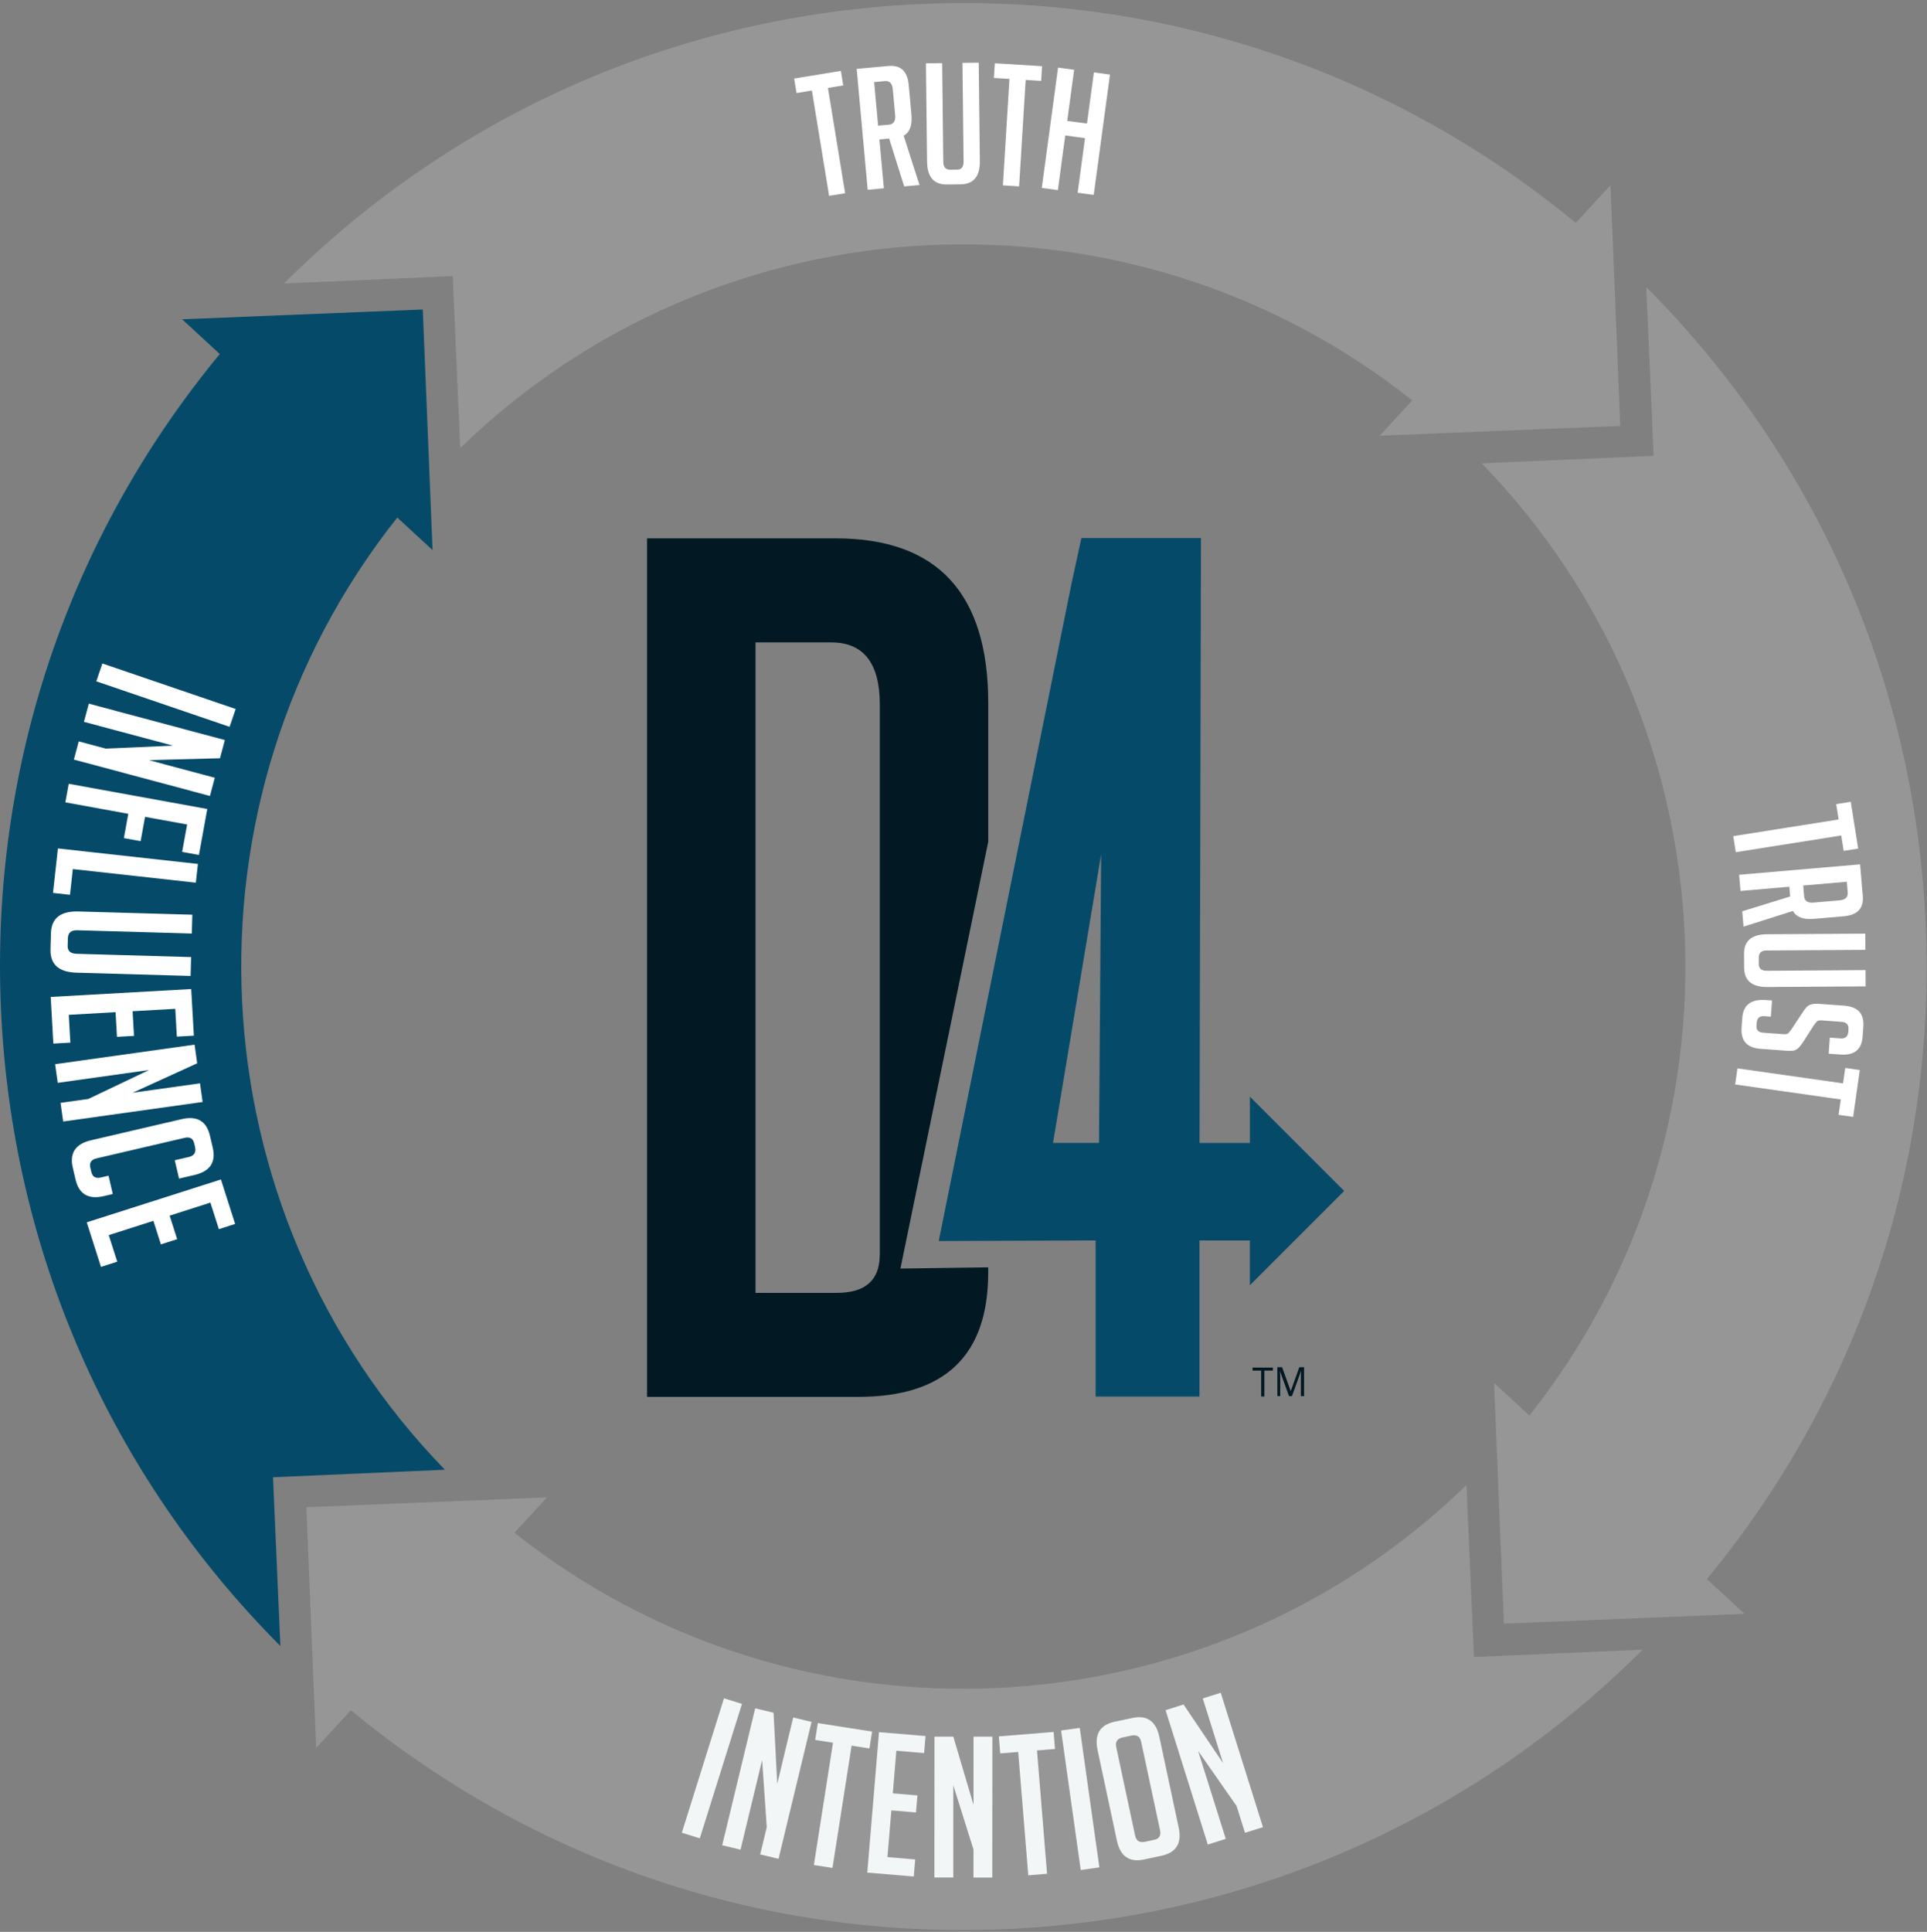 <svg width="429" height="430" viewBox="0 0 429 430" fill="none" xmlns="http://www.w3.org/2000/svg">
<rect x="0" y="0" width="429" height="430" fill="#808080" stroke="none"/>
<g clip-path="url(#clip0_818_11662)">
<path d="M200.46 282.36L220.01 187.35V156.56C220.01 132.07 208.69 119.83 186.05 119.83H144.05V310.92H191.08C210.35 310.92 220 301.7 220 283.24V282.09L200.45 282.36H200.46ZM195.86 279.25C195.86 284.93 192.68 287.77 186.3 287.77H168.2V142.99H185.05C192.26 142.99 195.87 147.61 195.87 156.83V279.25H195.86Z" fill="#021923"/>
<path d="M278.85 304.4V305.07H280.77V310.84H281.48V305.07H283.38V304.4H278.85Z" fill="#021923"/>
<path d="M287 310.84L284.94 305.15C285.01 305.6 285.01 306.13 285.01 306.72V310.76H284.37V304.32H285.43L287.35 309.64L289.26 304.32H290.32V310.76H289.61V306.64C289.61 306.19 289.61 305.67 289.68 305.07L287.62 310.76H286.98V310.84H287Z" fill="#021923"/>
<path d="M299.25 265.08L278.26 244.09V254.4H267.05L267.37 119.77H240.74L238.53 129.97L218.12 230.99L209.02 276.07V276.23H209.05L243.92 276.1V310.85H267.04V276.1H278.25V286.08L299.24 265.09L299.25 265.08ZM244.66 254.39H234.43L245.14 190.17L244.67 254.39H244.66Z" fill="#064A69"/>
<path d="M94.12 68.891L40.55 71.071L48.93 78.801C15.12 119.741 -2.12 171.051 0.21 224.491C2.56 278.401 24.57 328.411 62.42 366.371L60.78 328.811L99.05 327.141C42.84 269.301 38.42 178.201 88.44 115.201L96.3 122.441L94.12 68.871V68.891Z" fill="#064A69"/>
<path d="M68.21 335.481L70.39 389.051L78.12 380.671C119.07 414.481 170.37 431.721 223.82 429.391C277.73 427.041 327.74 405.031 365.7 367.181L328.14 368.821L326.47 330.551C268.63 386.761 177.53 391.181 114.53 341.161L121.77 333.301L68.2 335.481H68.21Z" fill="#969696"/>
<path d="M334.8 361.39L388.37 359.21L379.99 351.48C413.8 310.53 431.04 259.23 428.71 205.78C426.36 151.87 404.35 101.87 366.5 63.9L368.14 101.46L329.87 103.13C386.08 160.97 390.5 252.07 340.48 315.07L332.62 307.83L334.8 361.4V361.39Z" fill="#969696"/>
<path d="M360.71 94.8L358.53 41.23L350.8 49.61C309.86 15.8 258.55 -1.44 205.11 0.89C151.2 3.24 101.19 25.25 63.23 63.1L100.79 61.46L102.46 99.73C160.3 43.52 251.4 39.1 314.4 89.12L307.16 96.98L360.73 94.8H360.71Z" fill="#969696"/>
<path d="M184.32 19.571L188.15 43.011L184.58 43.591L180.75 20.151L177.33 20.711L176.8 17.481L187.2 15.781L187.73 19.011L184.31 19.571H184.32Z" fill="white"/>
<path d="M190.72 15.33L197.77 14.69C200.52 14.44 202.03 15.85 202.31 18.92L202.91 25.55C203.12 27.9 202.55 29.45 201.18 30.2L204.71 41.18L201.3 41.49L197.95 30.84L195.78 31.04L196.77 41.91L193.17 42.24L190.72 15.33ZM195.5 27.97L197.86 27.76C198.93 27.66 199.41 26.96 199.29 25.66L198.76 19.85C198.64 18.55 198.04 17.95 196.97 18.05L194.61 18.27L195.49 27.98L195.5 27.97Z" fill="white"/>
<path d="M217.89 13.961L218.14 35.861C218.18 39.271 216.74 40.991 213.83 41.031L210.78 41.061C207.89 41.091 206.43 39.391 206.39 35.951L206.14 14.091L209.75 14.051L210 36.031C210.01 37.211 210.55 37.791 211.6 37.781L213.07 37.761C214.05 37.751 214.53 37.151 214.52 35.971L214.27 13.991L217.88 13.951L217.89 13.961Z" fill="white"/>
<path d="M228.34 17.782L226.881 41.482L223.271 41.262L224.73 17.562L221.271 17.352L221.471 14.082L231.991 14.732L231.79 18.002L228.331 17.792L228.34 17.782Z" fill="white"/>
<path d="M239.91 42.911L241.55 30.751L237.15 30.151L235.51 42.311L231.93 41.831L235.55 15.051L239.13 15.531L237.59 26.911L241.99 27.501L243.53 16.121L247.11 16.601L243.49 43.381L239.91 42.901V42.911Z" fill="white"/>
<path d="M409.89 185.971L386.43 189.681L385.87 186.111L409.33 182.401L408.79 178.981L412.03 178.471L413.68 188.881L410.45 189.391L409.91 185.971H409.89Z" fill="white"/>
<path d="M414.1 192.381L414.71 199.431C414.95 202.181 413.53 203.691 410.45 203.951L403.81 204.521C401.46 204.721 399.91 204.141 399.16 202.771L388.16 206.251L387.87 202.841L398.54 199.541L398.35 197.371L387.48 198.311L387.17 194.711L414.09 192.391L414.1 192.381ZM401.44 197.101L401.64 199.461C401.73 200.531 402.43 201.021 403.73 200.901L409.54 200.401C410.84 200.291 411.44 199.691 411.35 198.621L411.15 196.261L401.44 197.101Z" fill="white"/>
<path d="M415.34 219.551L393.44 219.691C390.03 219.711 388.31 218.271 388.29 215.361L388.27 212.311C388.25 209.421 389.96 207.971 393.4 207.951L415.27 207.811L415.29 211.421L393.31 211.561C392.13 211.561 391.54 212.101 391.55 213.151V214.621C391.57 215.601 392.16 216.081 393.34 216.081L415.32 215.931L415.34 219.541V219.551Z" fill="white"/>
<path d="M407.39 230.96L409.75 231.13C410.83 231.21 411.4 230.72 411.48 229.67L411.52 229.11C411.6 228.08 411.09 227.53 410.02 227.45L405.55 227.12C405.05 227.08 404.7 227.16 404.51 227.35C404.32 227.54 404.07 227.85 403.76 228.28L401.67 231.56C401.19 232.28 400.82 232.79 400.56 233.08C400.3 233.38 399.99 233.6 399.64 233.75C399.29 233.9 398.64 233.94 397.69 233.87L391.95 233.45C388.92 233.23 387.51 231.67 387.72 228.76L387.88 226.55C388.09 223.67 389.84 222.35 393.15 222.59L394.5 222.69L394.24 226.29L392.78 226.18C391.73 226.1 391.16 226.6 391.09 227.68L391.04 228.32C390.97 229.27 391.46 229.78 392.51 229.86L397.09 230.19C397.59 230.23 397.94 230.15 398.13 229.96C398.32 229.77 398.57 229.46 398.88 229.03L401.04 225.75C401.49 225.03 401.87 224.51 402.17 224.19C402.47 223.87 402.84 223.65 403.29 223.54C403.74 223.42 404.31 223.39 405.01 223.44L410.53 223.84C413.61 224.07 415.04 225.62 414.83 228.49L414.67 230.74C414.46 233.62 412.82 234.94 409.74 234.72L407.11 234.53L407.37 230.93L407.39 230.96Z" fill="white"/>
<path d="M409.8 244.721L386.29 241.381L386.8 237.801L410.31 241.141L410.8 237.711L414.04 238.171L412.56 248.601L409.32 248.141L409.81 244.711L409.8 244.721Z" fill="white"/>
<path d="M151.79 407.932L161.18 378.012L165.18 379.262L155.79 409.182L151.79 407.932Z" fill="#F3F6F7"/>
<path d="M173.04 397.012L176.59 382.282L180.67 383.262L173.32 413.742L169.24 412.762L170.7 406.692L169.67 391.752L164.86 411.702L160.78 410.722L168.13 380.242L172.21 381.222L173.03 397.012H173.04Z" fill="#F3F6F7"/>
<path d="M189.59 388.551L185.33 415.771L181.19 415.121L185.45 387.901L181.48 387.281L182.07 383.531L194.15 385.421L193.56 389.171L189.59 388.551Z" fill="#F3F6F7"/>
<path d="M193.08 416.801L195.69 385.551L206.05 386.411L205.73 390.201L199.55 389.681L198.76 399.171L204.24 399.631L203.92 403.421L198.44 402.961L197.57 413.361L203.75 413.881L203.43 417.671L193.07 416.811L193.08 416.801Z" fill="#F3F6F7"/>
<path d="M216.73 401.701V386.551H220.93L220.91 417.911H216.72V411.661L212.23 397.371V417.901H208.02L208.04 386.541H212.23L216.72 401.701H216.73Z" fill="#F3F6F7"/>
<path d="M230.86 389.602L233.1 417.072L228.92 417.412L226.68 389.952L222.68 390.282L222.37 386.492L234.56 385.502L234.87 389.292L230.86 389.622V389.602Z" fill="#F3F6F7"/>
<path d="M240.6 416.232L236.23 385.182L240.38 384.602L244.75 415.652L240.6 416.232Z" fill="#F3F6F7"/>
<path d="M254.73 413.882C251.43 414.582 249.41 413.202 248.66 409.732L244.35 389.532C243.6 386.032 244.87 383.932 248.14 383.232L252.07 382.392C255.34 381.692 257.36 383.092 258.1 386.592L262.41 406.792C263.15 410.262 261.87 412.352 258.57 413.062L254.73 413.882ZM254.92 409.952L257.01 409.502C258.09 409.272 258.51 408.562 258.25 407.362L254.06 387.712C253.81 386.512 253.06 386.052 251.84 386.312L249.92 386.722C248.72 386.982 248.25 387.702 248.51 388.902L252.7 408.552C252.96 409.752 253.69 410.212 254.92 409.952Z" fill="#F3F6F7"/>
<path d="M272.31 392.501L267.77 378.041L271.77 376.781L281.17 406.691L277.17 407.951L275.3 401.991L266.73 389.721L272.89 409.301L268.89 410.561L259.49 380.651L263.49 379.391L272.33 392.501H272.31Z" fill="#F3F6F7"/>
<path d="M22.79 147.68L52.47 157.81L51.12 161.78L21.44 151.65L22.79 147.68Z" fill="white"/>
<path d="M33.18 169.199L47.82 173.119L46.74 177.169L16.45 169.069L17.53 165.019L23.56 166.629L38.52 165.969L18.69 160.669L19.77 156.619L50.06 164.719L48.98 168.769L33.18 169.199Z" fill="white"/>
<path d="M31.32 187.229L27.58 186.549L28.56 181.139L14.55 178.589L15.3 174.459L46.15 180.069L44.29 190.299L40.55 189.619L41.66 183.519L32.29 181.819L31.31 187.229H31.32Z" fill="white"/>
<path d="M11.8 198.75L12.89 188.85L44.06 192.3L43.6 196.47L16.21 193.44L15.58 199.17L11.8 198.75Z" fill="white"/>
<path d="M42.44 217.23L17.03 216.5C13.07 216.39 11.14 214.64 11.24 211.27L11.34 207.73C11.43 204.38 13.48 202.77 17.46 202.88L42.82 203.6L42.7 207.79L17.21 207.06C15.84 207.02 15.14 207.61 15.11 208.84L15.06 210.54C15.03 211.67 15.69 212.26 17.06 212.3L42.55 213.03L42.43 217.22L42.44 217.23Z" fill="white"/>
<path d="M11.26 221.901L42.57 220.141L43.16 230.521L39.37 230.731L39.02 224.541L29.52 225.081L29.83 230.571L26.04 230.781L25.73 225.291L15.31 225.881L15.66 232.071L11.87 232.281L11.29 221.901H11.26Z" fill="white"/>
<path d="M29.52 243.23L44.53 241.13L45.11 245.28L14.06 249.63L13.48 245.48L19.66 244.61L33.18 238.17L12.85 241.02L12.27 236.87L43.32 232.52L43.9 236.67L29.52 243.23Z" fill="white"/>
<path d="M25.11 265.77L23.15 266.23C19.69 267.04 17.58 265.81 16.82 262.55L16.2 259.91C15.44 256.65 16.79 254.62 20.25 253.81L40.41 249.11C43.87 248.3 45.98 249.53 46.74 252.79L47.36 255.43C48.12 258.69 46.77 260.72 43.31 261.53L39.86 262.33L38.91 258.25L42.06 257.52C43.25 257.24 43.7 256.49 43.42 255.28L43.23 254.47C42.98 253.39 42.26 252.99 41.07 253.27L21.51 257.83C20.32 258.11 19.85 258.78 20.1 259.86L20.34 260.88C20.59 261.96 21.31 262.36 22.5 262.08L24.16 261.69L25.11 265.77Z" fill="white"/>
<path d="M19.32 272.069L49.19 262.529L52.35 272.429L48.73 273.589L46.84 267.679L37.77 270.579L39.44 275.819L35.82 276.979L34.15 271.739L24.21 274.919L26.1 280.829L22.48 281.989L19.32 272.089V272.069Z" fill="white"/>
</g>
<defs>
<clipPath id="clip0_818_11662">
<rect width="428.92" height="428.92" fill="white" transform="translate(0 0.68)"/>
</clipPath>
</defs>
</svg>
